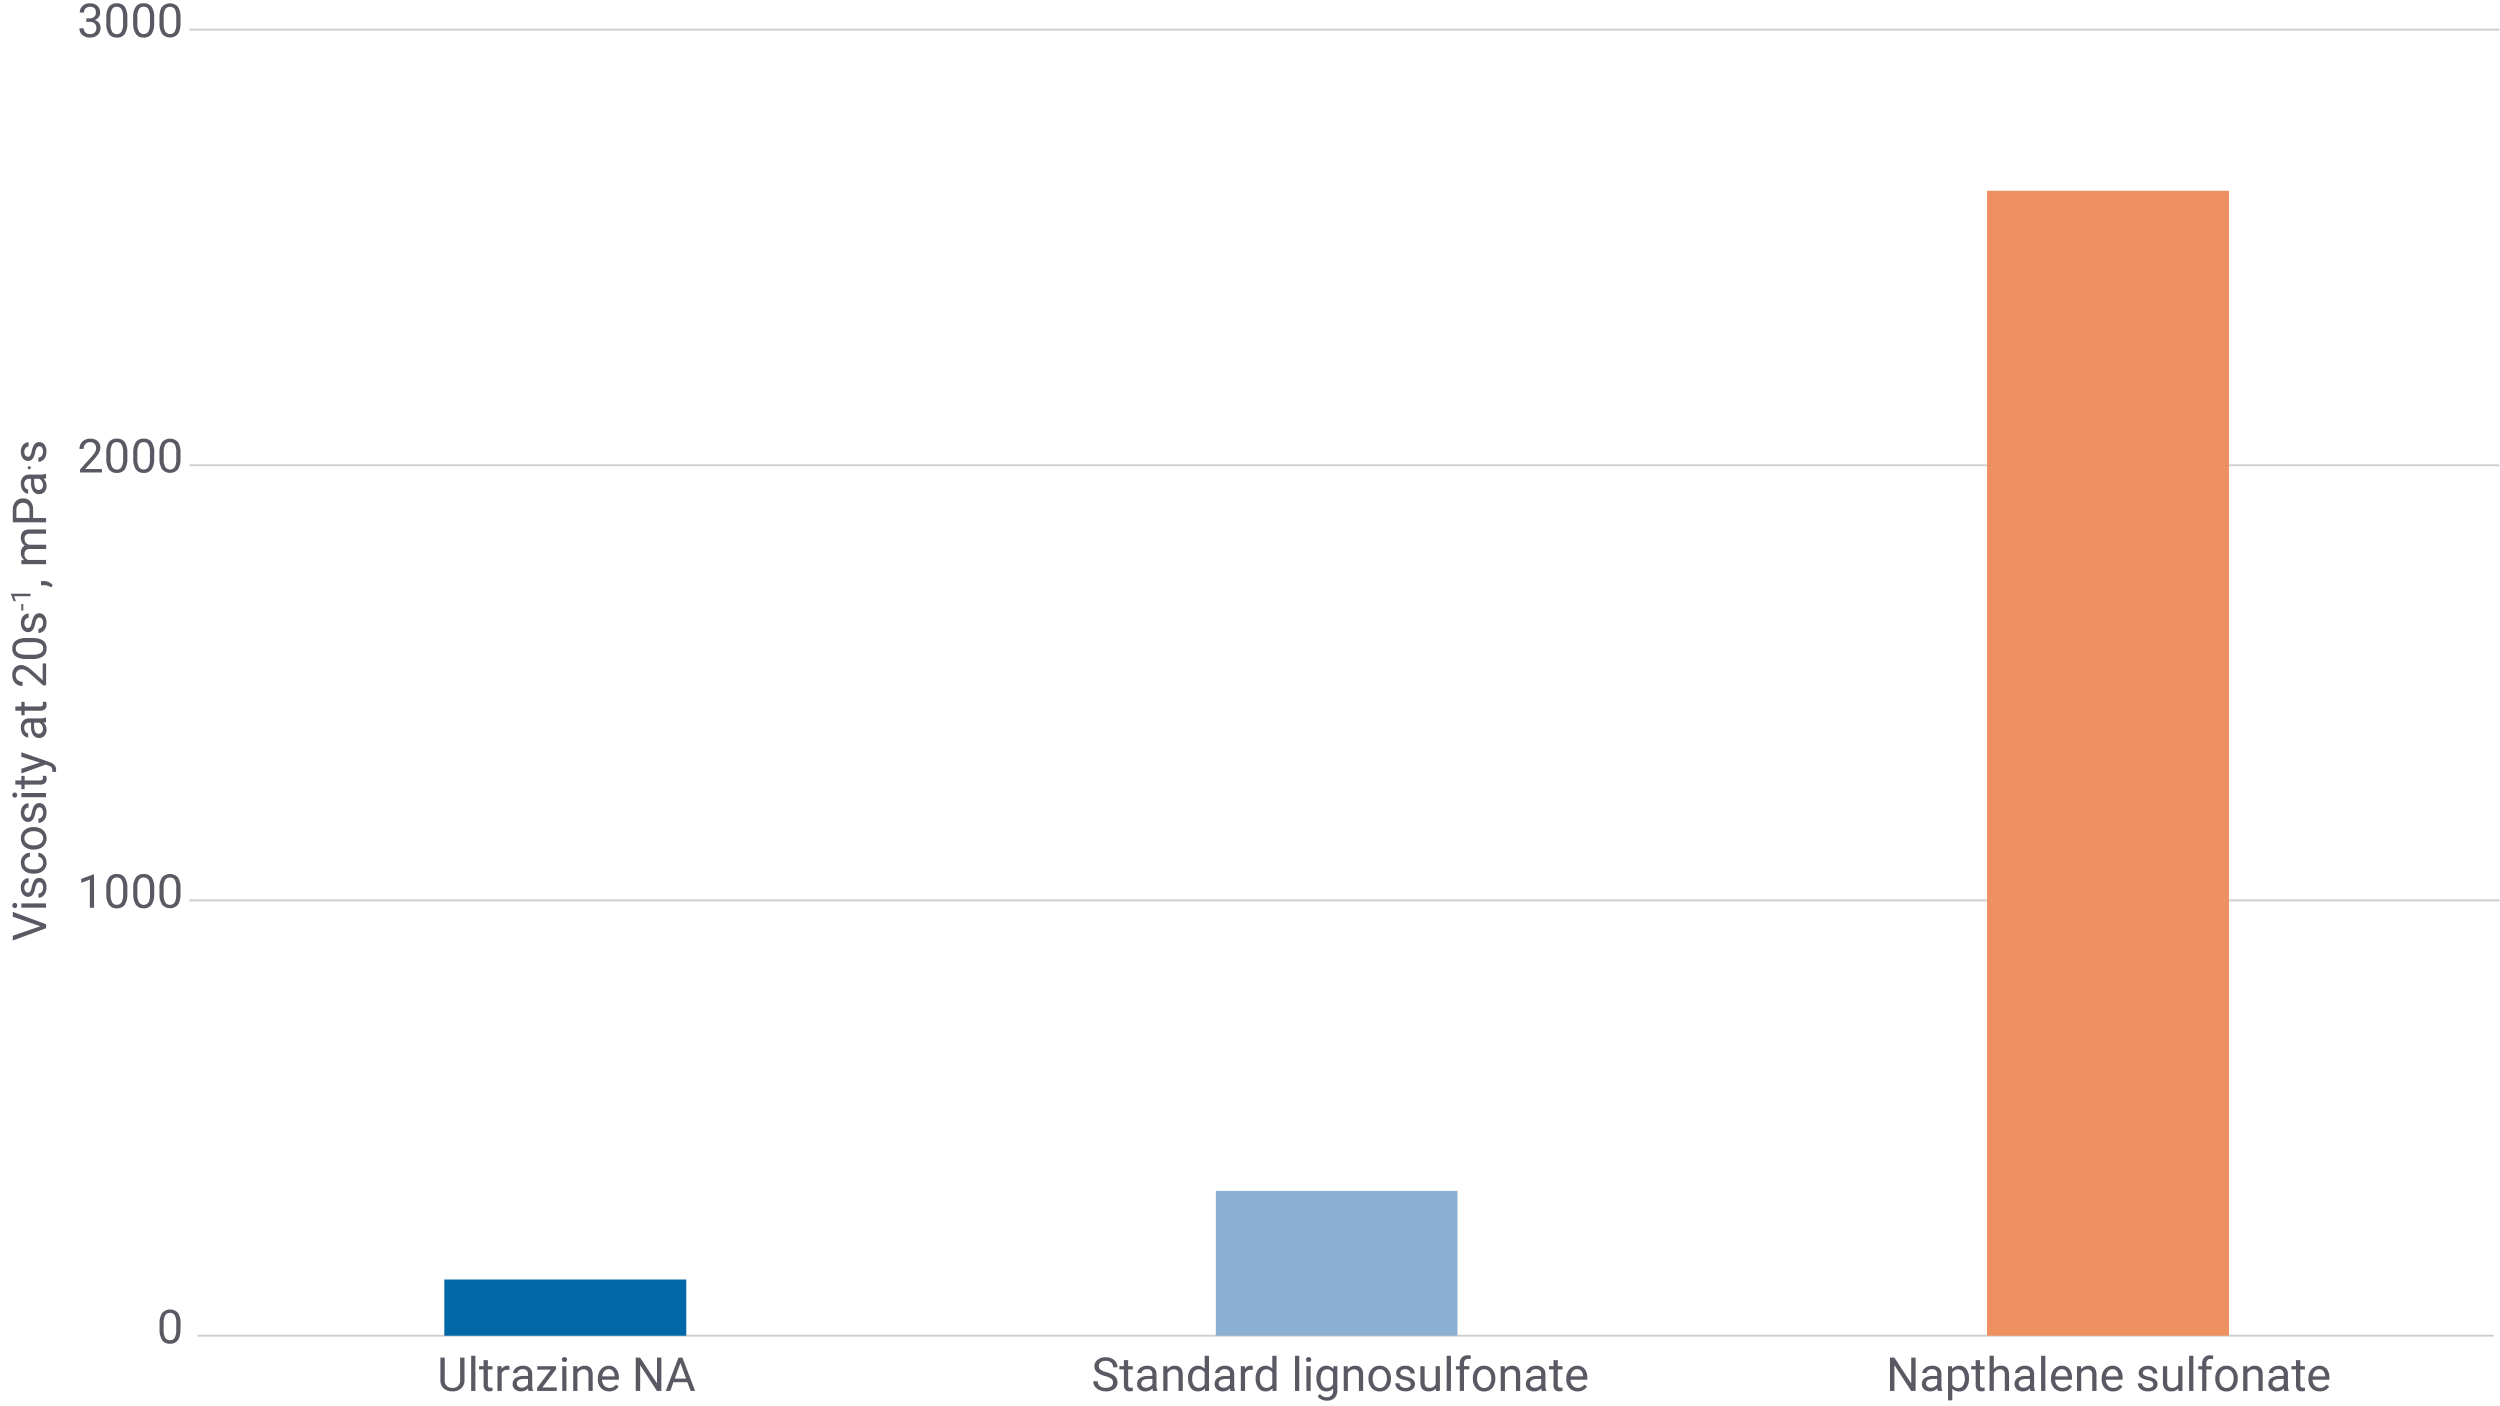 <svg xmlns="http://www.w3.org/2000/svg" viewBox="0 0 1280 720"><defs><style>.fab22ad7-4b0a-4bfa-8f28-f349b8272b8f{fill:none;stroke:#cfcdd0;stroke-linejoin:round;}.b4ad4f2f-46d2-4f76-aa18-7745cb74df9b{fill:#8cafd4;}.b4ad4f2f-46d2-4f76-aa18-7745cb74df9b,.faa14d22-99ba-4c6a-908d-ecb8ce57f27d,.fd553088-7202-4506-93a1-938fd394e3aa{fill-rule:evenodd;}.fd553088-7202-4506-93a1-938fd394e3aa{fill:#ed9160;}.faa14d22-99ba-4c6a-908d-ecb8ce57f27d{fill:#0068a7;}.a6d38779-221c-46a9-a8bb-498178d24ce4{fill:#5b5864;}</style></defs><g id="e22bb3bb-9b82-4d11-9446-80d0602c7b7f" data-name="Layer 1"><path class="fab22ad7-4b0a-4bfa-8f28-f349b8272b8f" d="M362.83,461h916.84M362.83,238.19h916.84m-916.84-223h916.84M97,461H1279.67M97,238.19H1279.67M97,15.19H1279.67"/><line class="fab22ad7-4b0a-4bfa-8f28-f349b8272b8f" x1="101.12" y1="683.88" x2="1276.84" y2="683.88"/><polygon class="b4ad4f2f-46d2-4f76-aa18-7745cb74df9b" points="622.51 609.71 746.24 609.71 746.24 683.88 622.51 683.88 622.51 609.71 622.51 609.71"/><polygon class="fd553088-7202-4506-93a1-938fd394e3aa" points="1017.36 97.67 1141.25 97.67 1141.25 683.88 1017.36 683.88 1017.36 97.67 1017.36 97.67"/><polygon class="faa14d22-99ba-4c6a-908d-ecb8ce57f27d" points="227.49 655.11 351.38 655.11 351.38 683.88 227.49 683.88 227.49 655.11 227.49 655.11"/></g><g id="b2311051-35b7-4666-98c9-625829f9772e" data-name="Layer 2"><path class="a6d38779-221c-46a9-a8bb-498178d24ce4" d="M92.42,680.44q0,3.81-1.3,5.66A4.62,4.62,0,0,1,87.05,688a4.68,4.68,0,0,1-4-1.81,9.45,9.45,0,0,1-1.36-5.41v-2.9a9.67,9.67,0,0,1,1.3-5.59,5.49,5.49,0,0,1,8.13-.06,9.29,9.29,0,0,1,1.34,5.44Zm-2.17-3a8,8,0,0,0-.77-4A2.67,2.67,0,0,0,87,672.21a2.62,2.62,0,0,0-2.43,1.25,7.8,7.8,0,0,0-.78,3.86v3.46a8.14,8.14,0,0,0,.8,4.09,2.67,2.67,0,0,0,2.43,1.32,2.63,2.63,0,0,0,2.39-1.25,7.71,7.71,0,0,0,.81-3.91Z"/><path class="a6d38779-221c-46a9-a8bb-498178d24ce4" d="M48.15,464.81H46V450.36L41.6,452v-2l6.21-2.33h.34Z"/><path class="a6d38779-221c-46a9-a8bb-498178d24ce4" d="M65.2,457.54a9.92,9.92,0,0,1-1.3,5.66,4.62,4.62,0,0,1-4.06,1.85,4.7,4.7,0,0,1-4.05-1.81,9.45,9.45,0,0,1-1.36-5.41v-2.9a9.77,9.77,0,0,1,1.3-5.59,4.69,4.69,0,0,1,4.08-1.82,4.7,4.7,0,0,1,4.06,1.76,9.39,9.39,0,0,1,1.33,5.44Zm-2.16-3a7.86,7.86,0,0,0-.78-4,2.65,2.65,0,0,0-2.45-1.26,2.6,2.6,0,0,0-2.42,1.25,7.79,7.79,0,0,0-.79,3.86v3.47a8.13,8.13,0,0,0,.8,4.08,2.67,2.67,0,0,0,2.44,1.32A2.63,2.63,0,0,0,62.22,462a7.87,7.87,0,0,0,.82-3.92Z"/><path class="a6d38779-221c-46a9-a8bb-498178d24ce4" d="M78.94,457.54a9.92,9.92,0,0,1-1.3,5.66,4.62,4.62,0,0,1-4.06,1.85,4.7,4.7,0,0,1-4-1.81,9.53,9.53,0,0,1-1.36-5.41v-2.9a9.69,9.69,0,0,1,1.31-5.59,4.66,4.66,0,0,1,4.07-1.82,4.7,4.7,0,0,1,4.06,1.76,9.32,9.32,0,0,1,1.33,5.44Zm-2.16-3a7.86,7.86,0,0,0-.78-4,2.65,2.65,0,0,0-2.45-1.26,2.61,2.61,0,0,0-2.42,1.25,7.79,7.79,0,0,0-.79,3.86v3.47a8,8,0,0,0,.81,4.08A2.9,2.9,0,0,0,76,462a7.87,7.87,0,0,0,.82-3.92Z"/><path class="a6d38779-221c-46a9-a8bb-498178d24ce4" d="M92.42,457.54a9.92,9.92,0,0,1-1.3,5.66,5.41,5.41,0,0,1-8.11,0,9.45,9.45,0,0,1-1.36-5.41v-2.9a9.69,9.69,0,0,1,1.3-5.59,5.51,5.51,0,0,1,8.13-.06,9.31,9.31,0,0,1,1.34,5.44Zm-2.17-3a8,8,0,0,0-.77-4A2.67,2.67,0,0,0,87,449.3a2.62,2.62,0,0,0-2.43,1.25,7.8,7.8,0,0,0-.78,3.86v3.47a8.13,8.13,0,0,0,.8,4.08,2.91,2.91,0,0,0,4.82.08,7.78,7.78,0,0,0,.81-3.92Z"/><path class="a6d38779-221c-46a9-a8bb-498178d24ce4" d="M52.21,241.9H41v-1.56l5.9-6.56a13.62,13.62,0,0,0,1.81-2.42,3.94,3.94,0,0,0,.5-1.93,3.06,3.06,0,0,0-.81-2.19,2.81,2.81,0,0,0-2.15-.85,3.34,3.34,0,0,0-2.52.92,3.53,3.53,0,0,0-.89,2.56H40.7a5,5,0,0,1,1.52-3.81,5.61,5.61,0,0,1,4.06-1.45A5.41,5.41,0,0,1,50,225.85a4.28,4.28,0,0,1,1.38,3.33q0,2.52-3.21,6l-4.57,4.95h8.57Z"/><path class="a6d38779-221c-46a9-a8bb-498178d24ce4" d="M65.2,234.63a9.9,9.9,0,0,1-1.3,5.66,4.62,4.62,0,0,1-4.06,1.85,4.7,4.7,0,0,1-4.05-1.81,9.45,9.45,0,0,1-1.36-5.41V232a9.77,9.77,0,0,1,1.3-5.59,4.69,4.69,0,0,1,4.08-1.82,4.7,4.7,0,0,1,4.06,1.76,9.39,9.39,0,0,1,1.33,5.44Zm-2.16-3a7.89,7.89,0,0,0-.78-4,2.65,2.65,0,0,0-2.45-1.26,2.62,2.62,0,0,0-2.42,1.25,7.79,7.79,0,0,0-.79,3.86V235a8.13,8.13,0,0,0,.8,4.08,2.67,2.67,0,0,0,2.44,1.32,2.63,2.63,0,0,0,2.38-1.24,7.87,7.87,0,0,0,.82-3.92Z"/><path class="a6d38779-221c-46a9-a8bb-498178d24ce4" d="M78.94,234.63a9.9,9.9,0,0,1-1.3,5.66,4.62,4.62,0,0,1-4.06,1.85,4.7,4.7,0,0,1-4-1.81,9.53,9.53,0,0,1-1.36-5.41V232a9.69,9.69,0,0,1,1.31-5.59,4.66,4.66,0,0,1,4.07-1.82,4.7,4.7,0,0,1,4.06,1.76,9.32,9.32,0,0,1,1.33,5.44Zm-2.16-3a7.89,7.89,0,0,0-.78-4,2.65,2.65,0,0,0-2.45-1.26,2.63,2.63,0,0,0-2.42,1.25,7.79,7.79,0,0,0-.79,3.86V235a8,8,0,0,0,.81,4.08,2.9,2.9,0,0,0,4.81.08,7.87,7.87,0,0,0,.82-3.92Z"/><path class="a6d38779-221c-46a9-a8bb-498178d24ce4" d="M92.42,234.63a9.9,9.9,0,0,1-1.3,5.66,5.41,5.41,0,0,1-8.11,0,9.45,9.45,0,0,1-1.36-5.41V232a9.69,9.69,0,0,1,1.3-5.59,5.51,5.51,0,0,1,8.13-.06,9.31,9.31,0,0,1,1.34,5.44Zm-2.17-3a8,8,0,0,0-.77-4,3,3,0,0,0-4.88,0,7.8,7.8,0,0,0-.78,3.86V235a8.13,8.13,0,0,0,.8,4.08,2.91,2.91,0,0,0,4.82.08,7.78,7.78,0,0,0,.81-3.92Z"/><path class="a6d38779-221c-46a9-a8bb-498178d24ce4" d="M44.18,9.41h1.63a3.6,3.6,0,0,0,2.41-.81,2.68,2.68,0,0,0,.88-2.12c0-2-1-3-3-3a3.13,3.13,0,0,0-2.24.8A2.82,2.82,0,0,0,43,6.41H40.86A4.35,4.35,0,0,1,42.35,3,5.35,5.35,0,0,1,46.11,1.7,5.36,5.36,0,0,1,49.9,3a4.66,4.66,0,0,1,1.37,3.56,3.72,3.72,0,0,1-.72,2.15,4.33,4.33,0,0,1-2,1.56,4.21,4.21,0,0,1,2.17,1.48,4.08,4.08,0,0,1,.77,2.52A4.65,4.65,0,0,1,50,17.88a5.61,5.61,0,0,1-3.9,1.35,5.78,5.78,0,0,1-3.91-1.3,4.31,4.31,0,0,1-1.51-3.44h2.18a2.78,2.78,0,0,0,.88,2.16,3.35,3.35,0,0,0,2.36.81,3.28,3.28,0,0,0,2.4-.82,3.19,3.19,0,0,0,.83-2.36A2.89,2.89,0,0,0,48.45,12a4,4,0,0,0-2.64-.82H44.18Z"/><path class="a6d38779-221c-46a9-a8bb-498178d24ce4" d="M65.2,11.72a9.9,9.9,0,0,1-1.3,5.66,4.62,4.62,0,0,1-4.06,1.85,4.67,4.67,0,0,1-4.05-1.81A9.45,9.45,0,0,1,54.43,12V9.12a9.73,9.73,0,0,1,1.3-5.59A4.67,4.67,0,0,1,59.81,1.7a4.73,4.73,0,0,1,4.06,1.76A9.39,9.39,0,0,1,65.2,8.9ZM63,8.75a7.89,7.89,0,0,0-.78-4,2.65,2.65,0,0,0-2.45-1.26,2.62,2.62,0,0,0-2.42,1.25,7.79,7.79,0,0,0-.79,3.86v3.47a8.13,8.13,0,0,0,.8,4.08,2.67,2.67,0,0,0,2.44,1.32,2.63,2.63,0,0,0,2.38-1.24A7.87,7.87,0,0,0,63,12.3Z"/><path class="a6d38779-221c-46a9-a8bb-498178d24ce4" d="M78.94,11.72a9.9,9.9,0,0,1-1.3,5.66,4.62,4.62,0,0,1-4.06,1.85,4.67,4.67,0,0,1-4-1.81A9.53,9.53,0,0,1,68.17,12V9.12a9.64,9.64,0,0,1,1.31-5.59A4.64,4.64,0,0,1,73.55,1.7a4.73,4.73,0,0,1,4.06,1.76A9.32,9.32,0,0,1,78.94,8.9Zm-2.16-3a7.89,7.89,0,0,0-.78-4,2.65,2.65,0,0,0-2.45-1.26,2.63,2.63,0,0,0-2.42,1.25,7.79,7.79,0,0,0-.79,3.86v3.47a8,8,0,0,0,.81,4.08,2.9,2.9,0,0,0,4.81.08,7.87,7.87,0,0,0,.82-3.92Z"/><path class="a6d38779-221c-46a9-a8bb-498178d24ce4" d="M92.42,11.72a9.9,9.9,0,0,1-1.3,5.66,5.41,5.41,0,0,1-8.11,0A9.45,9.45,0,0,1,81.65,12V9.12c0-2.51.43-4.38,1.3-5.59a5.5,5.5,0,0,1,8.13-.07A9.31,9.31,0,0,1,92.42,8.9Zm-2.17-3a8,8,0,0,0-.77-4,3,3,0,0,0-4.88,0,7.8,7.8,0,0,0-.78,3.86v3.47a8.13,8.13,0,0,0,.8,4.08,2.91,2.91,0,0,0,4.82.08,7.78,7.78,0,0,0,.81-3.92Z"/><path class="a6d38779-221c-46a9-a8bb-498178d24ce4" d="M237.83,695.1v11.6a5.42,5.42,0,0,1-1.51,3.95,6.13,6.13,0,0,1-4.09,1.72l-.6,0a6.42,6.42,0,0,1-4.46-1.51,5.43,5.43,0,0,1-1.69-4.16V695.1h2.23v11.56a3.56,3.56,0,0,0,3.92,3.9,3.54,3.54,0,0,0,3.94-3.89V695.1Z"/><path class="a6d38779-221c-46a9-a8bb-498178d24ce4" d="M243.4,712.16h-2.17v-18h2.17Z"/><path class="a6d38779-221c-46a9-a8bb-498178d24ce4" d="M249.79,696.41v3.07h2.36v1.68h-2.36V709a1.79,1.79,0,0,0,.31,1.15,1.35,1.35,0,0,0,1.08.38,5.56,5.56,0,0,0,1-.14v1.75a6.5,6.5,0,0,1-1.66.23,2.71,2.71,0,0,1-2.19-.88,3.75,3.75,0,0,1-.74-2.5v-7.86h-2.31v-1.68h2.31v-3.07Z"/><path class="a6d38779-221c-46a9-a8bb-498178d24ce4" d="M260.84,701.43a6,6,0,0,0-1.07-.08,2.84,2.84,0,0,0-2.89,1.81v9h-2.17V699.48h2.11l0,1.47a3.39,3.39,0,0,1,3-1.7,2.22,2.22,0,0,1,1,.16Z"/><path class="a6d38779-221c-46a9-a8bb-498178d24ce4" d="M270.66,712.16a4.37,4.37,0,0,1-.31-1.33,4.86,4.86,0,0,1-3.61,1.57,4.49,4.49,0,0,1-3.07-1.06,3.45,3.45,0,0,1-1.2-2.69,3.6,3.6,0,0,1,1.5-3.08,7.13,7.13,0,0,1,4.24-1.09h2.11v-1a2.44,2.44,0,0,0-.68-1.81,2.74,2.74,0,0,0-2-.67,3.15,3.15,0,0,0-1.94.58,1.74,1.74,0,0,0-.79,1.42h-2.18a3,3,0,0,1,.68-1.83,4.68,4.68,0,0,1,1.83-1.41,6.18,6.18,0,0,1,2.53-.51,5,5,0,0,1,3.44,1.09,4,4,0,0,1,1.29,3v5.84a7.12,7.12,0,0,0,.44,2.78v.18Zm-3.6-1.65A3.82,3.82,0,0,0,269,710a3.24,3.24,0,0,0,1.33-1.37V706h-1.7q-4,0-4,2.33a2,2,0,0,0,.68,1.6A2.65,2.65,0,0,0,267.06,710.51Z"/><path class="a6d38779-221c-46a9-a8bb-498178d24ce4" d="M277.66,710.39h7.42v1.77H275v-1.59l7-9.29h-6.89v-1.8h9.61V701Z"/><path class="a6d38779-221c-46a9-a8bb-498178d24ce4" d="M287.69,696.12a1.27,1.27,0,0,1,.33-.89,1.2,1.2,0,0,1,1-.36,1.24,1.24,0,0,1,1,.36,1.27,1.27,0,0,1,.33.89,1.25,1.25,0,0,1-.33.88,1.27,1.27,0,0,1-1,.35,1.23,1.23,0,0,1-1-.35A1.25,1.25,0,0,1,287.69,696.12Zm2.35,16h-2.17V699.48H290Z"/><path class="a6d38779-221c-46a9-a8bb-498178d24ce4" d="M295.53,699.48l.07,1.6a4.63,4.63,0,0,1,3.8-1.83q4,0,4.06,4.53v8.38h-2.17v-8.39a2.9,2.9,0,0,0-.63-2,2.51,2.51,0,0,0-1.92-.66,3.16,3.16,0,0,0-1.85.56,3.9,3.9,0,0,0-1.24,1.48v9h-2.17V699.48Z"/><path class="a6d38779-221c-46a9-a8bb-498178d24ce4" d="M311.91,712.4a5.55,5.55,0,0,1-4.19-1.7,6.25,6.25,0,0,1-1.62-4.53v-.39a7.62,7.62,0,0,1,.72-3.37,5.65,5.65,0,0,1,2-2.32,5.06,5.06,0,0,1,2.81-.84,4.75,4.75,0,0,1,3.84,1.63,7.06,7.06,0,0,1,1.37,4.66v.9h-8.59a4.5,4.5,0,0,0,1.1,3,3.42,3.42,0,0,0,2.66,1.16,3.8,3.8,0,0,0,2-.47,5,5,0,0,0,1.39-1.24l1.33,1A5.35,5.35,0,0,1,311.91,712.4ZM311.65,701a2.9,2.9,0,0,0-2.21,1,4.61,4.61,0,0,0-1.1,2.67h6.35v-.16a4.11,4.11,0,0,0-.89-2.56A2.7,2.7,0,0,0,311.65,701Z"/><path class="a6d38779-221c-46a9-a8bb-498178d24ce4" d="M338.62,712.16h-2.26L327.77,699v13.15H325.5V695.1h2.27l8.61,13.21V695.1h2.24Z"/><path class="a6d38779-221c-46a9-a8bb-498178d24ce4" d="M351.94,707.7h-7.15l-1.6,4.46h-2.32l6.51-17.06h2l6.53,17.06h-2.31Zm-6.47-1.84h5.8l-2.9-8Z"/><path class="a6d38779-221c-46a9-a8bb-498178d24ce4" d="M565.86,704.56a10.62,10.62,0,0,1-4.21-2,3.89,3.89,0,0,1-1.32-3,4.14,4.14,0,0,1,1.61-3.34,6.48,6.48,0,0,1,4.19-1.31,6.9,6.9,0,0,1,3.14.68,5.06,5.06,0,0,1,2.13,1.87,4.76,4.76,0,0,1,.76,2.61H569.9a3.13,3.13,0,0,0-1-2.44,4,4,0,0,0-2.78-.88,4.07,4.07,0,0,0-2.59.73,2.45,2.45,0,0,0-.93,2,2.19,2.19,0,0,0,.88,1.76,8.51,8.51,0,0,0,3,1.32,14,14,0,0,1,3.33,1.32,4.93,4.93,0,0,1,1.78,1.69,4.25,4.25,0,0,1,.58,2.26,4,4,0,0,1-1.61,3.32,6.92,6.92,0,0,1-4.33,1.25,8,8,0,0,1-3.28-.68,5.5,5.5,0,0,1-2.35-1.84,4.51,4.51,0,0,1-.83-2.66h2.27a2.94,2.94,0,0,0,1.14,2.44,4.79,4.79,0,0,0,3,.9,4.37,4.37,0,0,0,2.73-.73,2.36,2.36,0,0,0,.95-2,2.31,2.31,0,0,0-.88-1.94A9.9,9.9,0,0,0,565.86,704.56Z"/><path class="a6d38779-221c-46a9-a8bb-498178d24ce4" d="M577.63,696.41v3.07H580v1.68h-2.37V709a1.73,1.73,0,0,0,.32,1.15,1.34,1.34,0,0,0,1.07.38,5.45,5.45,0,0,0,1-.14v1.75a6.5,6.5,0,0,1-1.66.23,2.71,2.71,0,0,1-2.19-.88,3.8,3.8,0,0,1-.74-2.5v-7.86h-2.31v-1.68h2.31v-3.07Z"/><path class="a6d38779-221c-46a9-a8bb-498178d24ce4" d="M590.38,712.16a4.37,4.37,0,0,1-.31-1.33,4.85,4.85,0,0,1-3.61,1.57,4.49,4.49,0,0,1-3.07-1.06,3.45,3.45,0,0,1-1.2-2.69,3.6,3.6,0,0,1,1.5-3.08,7.13,7.13,0,0,1,4.24-1.09H590v-1a2.44,2.44,0,0,0-.68-1.81,2.72,2.72,0,0,0-2-.67,3.16,3.16,0,0,0-2,.58,1.73,1.73,0,0,0-.78,1.42h-2.18a3,3,0,0,1,.67-1.83,4.68,4.68,0,0,1,1.83-1.41,6.18,6.18,0,0,1,2.53-.51,5,5,0,0,1,3.44,1.09,4,4,0,0,1,1.29,3v5.84a7.31,7.31,0,0,0,.44,2.78v.18Zm-3.6-1.65a3.79,3.79,0,0,0,1.93-.53,3.18,3.18,0,0,0,1.33-1.37V706h-1.7c-2.66,0-4,.78-4,2.33a2,2,0,0,0,.68,1.6A2.6,2.6,0,0,0,586.78,710.51Z"/><path class="a6d38779-221c-46a9-a8bb-498178d24ce4" d="M597.66,699.48l.07,1.6a4.61,4.61,0,0,1,3.79-1.83q4,0,4.06,4.53v8.38h-2.17v-8.39a2.9,2.9,0,0,0-.63-2,2.5,2.5,0,0,0-1.91-.66,3.14,3.14,0,0,0-1.85.56,3.83,3.83,0,0,0-1.25,1.48v9h-2.16V699.48Z"/><path class="a6d38779-221c-46a9-a8bb-498178d24ce4" d="M608.25,705.72a7.46,7.46,0,0,1,1.38-4.7,4.71,4.71,0,0,1,7.15-.25v-6.61H619v18h-2l-.11-1.36a4.4,4.4,0,0,1-3.62,1.6,4.31,4.31,0,0,1-3.59-1.81,7.47,7.47,0,0,1-1.39-4.71Zm2.17.24a5.59,5.59,0,0,0,.89,3.38,2.88,2.88,0,0,0,2.46,1.22,3.17,3.17,0,0,0,3-1.85v-5.83a3.19,3.19,0,0,0-3-1.79,2.88,2.88,0,0,0-2.48,1.23A6.13,6.13,0,0,0,610.42,706Z"/><path class="a6d38779-221c-46a9-a8bb-498178d24ce4" d="M630.07,712.16a4.37,4.37,0,0,1-.31-1.33,4.86,4.86,0,0,1-3.61,1.57,4.49,4.49,0,0,1-3.07-1.06,3.45,3.45,0,0,1-1.2-2.69,3.6,3.6,0,0,1,1.5-3.08,7.13,7.13,0,0,1,4.24-1.09h2.11v-1a2.44,2.44,0,0,0-.68-1.81,2.74,2.74,0,0,0-2-.67,3.15,3.15,0,0,0-1.94.58,1.74,1.74,0,0,0-.79,1.42h-2.18a3,3,0,0,1,.68-1.83,4.68,4.68,0,0,1,1.83-1.41,6.18,6.18,0,0,1,2.53-.51,5,5,0,0,1,3.44,1.09,4,4,0,0,1,1.29,3v5.84a7.12,7.12,0,0,0,.44,2.78v.18Zm-3.6-1.65a3.82,3.82,0,0,0,1.93-.53,3.24,3.24,0,0,0,1.33-1.37V706H628q-4,0-4,2.33a2,2,0,0,0,.68,1.6A2.65,2.65,0,0,0,626.47,710.51Z"/><path class="a6d38779-221c-46a9-a8bb-498178d24ce4" d="M641.42,701.43a5.93,5.93,0,0,0-1.06-.08,2.86,2.86,0,0,0-2.9,1.81v9h-2.17V699.48h2.11l0,1.47a3.38,3.38,0,0,1,3-1.7,2.22,2.22,0,0,1,1,.16Z"/><path class="a6d38779-221c-46a9-a8bb-498178d24ce4" d="M642.89,705.72a7.46,7.46,0,0,1,1.38-4.7,4.71,4.71,0,0,1,7.15-.25v-6.61h2.17v18h-2l-.1-1.36a4.4,4.4,0,0,1-3.62,1.6,4.31,4.31,0,0,1-3.59-1.81,7.47,7.47,0,0,1-1.39-4.71Zm2.17.24a5.59,5.59,0,0,0,.89,3.38,2.88,2.88,0,0,0,2.46,1.22,3.17,3.17,0,0,0,3-1.85v-5.83a3.2,3.2,0,0,0-3-1.79,2.88,2.88,0,0,0-2.48,1.23A6.13,6.13,0,0,0,645.06,706Z"/><path class="a6d38779-221c-46a9-a8bb-498178d24ce4" d="M665.22,712.16h-2.17v-18h2.17Z"/><path class="a6d38779-221c-46a9-a8bb-498178d24ce4" d="M668.7,696.12a1.27,1.27,0,0,1,.33-.89,1.2,1.2,0,0,1,1-.36,1.24,1.24,0,0,1,1,.36,1.27,1.27,0,0,1,.33.89,1.25,1.25,0,0,1-.33.88,1.27,1.27,0,0,1-1,.35,1.23,1.23,0,0,1-1-.35A1.25,1.25,0,0,1,668.7,696.12Zm2.35,16h-2.17V699.48h2.17Z"/><path class="a6d38779-221c-46a9-a8bb-498178d24ce4" d="M674,705.72a7.48,7.48,0,0,1,1.37-4.72,4.74,4.74,0,0,1,7.26-.11l.1-1.41h2v12.38a5.18,5.18,0,0,1-1.46,3.88,5.4,5.4,0,0,1-3.92,1.42,6.52,6.52,0,0,1-2.68-.59,4.66,4.66,0,0,1-2-1.61l1.13-1.3a4.25,4.25,0,0,0,3.41,1.73,3.35,3.35,0,0,0,2.47-.89,3.41,3.41,0,0,0,.88-2.51V710.9a4.46,4.46,0,0,1-3.55,1.5,4.31,4.31,0,0,1-3.6-1.8A7.8,7.8,0,0,1,674,705.72Zm2.18.24a5.64,5.64,0,0,0,.88,3.37,2.84,2.84,0,0,0,2.46,1.23,3.16,3.16,0,0,0,3-1.87v-5.78a3.2,3.2,0,0,0-3-1.82,2.88,2.88,0,0,0-2.47,1.23A6.2,6.2,0,0,0,676.18,706Z"/><path class="a6d38779-221c-46a9-a8bb-498178d24ce4" d="M690,699.48l.07,1.6a4.63,4.63,0,0,1,3.8-1.83q4,0,4.05,4.53v8.38h-2.16v-8.39a2.9,2.9,0,0,0-.63-2,2.51,2.51,0,0,0-1.92-.66,3.16,3.16,0,0,0-1.85.56,3.9,3.9,0,0,0-1.24,1.48v9H688V699.48Z"/><path class="a6d38779-221c-46a9-a8bb-498178d24ce4" d="M700.65,705.71a7.5,7.5,0,0,1,.73-3.36,5.48,5.48,0,0,1,2-2.29,5.55,5.55,0,0,1,3-.81,5.35,5.35,0,0,1,4.19,1.79,6.9,6.9,0,0,1,1.6,4.77V706a7.47,7.47,0,0,1-.71,3.33,5.43,5.43,0,0,1-2,2.29,5.68,5.68,0,0,1-3,.82,5.32,5.32,0,0,1-4.18-1.8,6.82,6.82,0,0,1-1.6-4.74Zm2.18.25a5.38,5.38,0,0,0,1,3.39,3.13,3.13,0,0,0,2.62,1.28,3.1,3.1,0,0,0,2.62-1.3,5.9,5.9,0,0,0,1-3.62,5.41,5.41,0,0,0-1-3.38,3.29,3.29,0,0,0-5.22,0A5.92,5.92,0,0,0,702.83,706Z"/><path class="a6d38779-221c-46a9-a8bb-498178d24ce4" d="M722.29,708.8a1.61,1.61,0,0,0-.66-1.37,6.37,6.37,0,0,0-2.31-.83,10.92,10.92,0,0,1-2.61-.85,3.73,3.73,0,0,1-1.43-1.17,2.78,2.78,0,0,1-.46-1.62,3.29,3.29,0,0,1,1.31-2.63,5.16,5.16,0,0,1,3.37-1.08,5.3,5.3,0,0,1,3.5,1.11,3.51,3.51,0,0,1,1.34,2.85h-2.18a2,2,0,0,0-.75-1.54,2.9,2.9,0,0,0-1.91-.64,2.93,2.93,0,0,0-1.85.52,1.63,1.63,0,0,0-.67,1.34,1.32,1.32,0,0,0,.63,1.19,7.7,7.7,0,0,0,2.24.76,11.37,11.37,0,0,1,2.63.87,3.77,3.77,0,0,1,1.49,1.21,2.94,2.94,0,0,1,.49,1.73,3.23,3.23,0,0,1-1.36,2.72,5.65,5.65,0,0,1-3.53,1,6.36,6.36,0,0,1-2.69-.54,4.44,4.44,0,0,1-1.84-1.51,3.62,3.62,0,0,1-.66-2.09h2.17a2.26,2.26,0,0,0,.87,1.73,3.38,3.38,0,0,0,2.15.64,3.54,3.54,0,0,0,2-.5A1.54,1.54,0,0,0,722.29,708.8Z"/><path class="a6d38779-221c-46a9-a8bb-498178d24ce4" d="M735.11,710.91a4.6,4.6,0,0,1-3.71,1.49,4,4,0,0,1-3.09-1.18,5.11,5.11,0,0,1-1.07-3.49v-8.25h2.17v8.19c0,1.93.78,2.89,2.34,2.89a3.23,3.23,0,0,0,3.3-1.85v-9.23h2.17v12.68h-2.06Z"/><path class="a6d38779-221c-46a9-a8bb-498178d24ce4" d="M742.87,712.16H740.7v-18h2.17Z"/><path class="a6d38779-221c-46a9-a8bb-498178d24ce4" d="M747.41,712.16v-11h-2v-1.68h2v-1.3A4.29,4.29,0,0,1,748.5,695a4.11,4.11,0,0,1,3.08-1.11,5.46,5.46,0,0,1,1.49.2l-.12,1.74a6.29,6.29,0,0,0-1.17-.1,2.11,2.11,0,0,0-1.63.61,2.55,2.55,0,0,0-.58,1.77v1.34h2.71v1.68h-2.71v11Z"/><path class="a6d38779-221c-46a9-a8bb-498178d24ce4" d="M754.1,705.71a7.5,7.5,0,0,1,.73-3.36,5.4,5.4,0,0,1,5-3.1A5.36,5.36,0,0,1,764,701a6.9,6.9,0,0,1,1.6,4.77V706a7.61,7.61,0,0,1-.71,3.33,5.38,5.38,0,0,1-2,2.29,5.62,5.62,0,0,1-3,.82,5.32,5.32,0,0,1-4.18-1.8,6.82,6.82,0,0,1-1.6-4.74Zm2.18.25a5.38,5.38,0,0,0,1,3.39,3.13,3.13,0,0,0,2.62,1.28,3.1,3.1,0,0,0,2.62-1.3,5.9,5.9,0,0,0,1-3.62,5.41,5.41,0,0,0-1-3.38,3.29,3.29,0,0,0-5.22,0A5.92,5.92,0,0,0,756.28,706Z"/><path class="a6d38779-221c-46a9-a8bb-498178d24ce4" d="M770.41,699.48l.07,1.6a4.62,4.62,0,0,1,3.8-1.83q4,0,4.05,4.53v8.38h-2.17v-8.39a2.86,2.86,0,0,0-.62-2,2.51,2.51,0,0,0-1.92-.66,3.16,3.16,0,0,0-1.85.56,3.81,3.81,0,0,0-1.24,1.48v9h-2.17V699.48Z"/><path class="a6d38779-221c-46a9-a8bb-498178d24ce4" d="M789.43,712.16a4.15,4.15,0,0,1-.3-1.33,4.88,4.88,0,0,1-3.61,1.57,4.52,4.52,0,0,1-3.08-1.06,3.45,3.45,0,0,1-1.2-2.69,3.6,3.6,0,0,1,1.5-3.08,7.13,7.13,0,0,1,4.24-1.09h2.11v-1a2.44,2.44,0,0,0-.68-1.81,2.72,2.72,0,0,0-2-.67,3.16,3.16,0,0,0-1.95.58,1.73,1.73,0,0,0-.78,1.42H781.5a3,3,0,0,1,.67-1.83,4.68,4.68,0,0,1,1.83-1.41,6.2,6.2,0,0,1,2.54-.51,5,5,0,0,1,3.43,1.09,4,4,0,0,1,1.29,3v5.84a7.31,7.31,0,0,0,.44,2.78v.18Zm-3.6-1.65a3.85,3.85,0,0,0,1.94-.53,3.16,3.16,0,0,0,1.32-1.37V706h-1.7c-2.66,0-4,.78-4,2.33a2,2,0,0,0,.68,1.6A2.6,2.6,0,0,0,785.83,710.51Z"/><path class="a6d38779-221c-46a9-a8bb-498178d24ce4" d="M797.6,696.41v3.07H800v1.68H797.6V709a1.79,1.79,0,0,0,.31,1.15,1.36,1.36,0,0,0,1.08.38,5.45,5.45,0,0,0,1-.14v1.75a6.5,6.5,0,0,1-1.66.23,2.71,2.71,0,0,1-2.19-.88,3.8,3.8,0,0,1-.74-2.5v-7.86h-2.31v-1.68h2.31v-3.07Z"/><path class="a6d38779-221c-46a9-a8bb-498178d24ce4" d="M807.76,712.4a5.55,5.55,0,0,1-4.2-1.7,6.25,6.25,0,0,1-1.61-4.53v-.39a7.62,7.62,0,0,1,.72-3.37,5.63,5.63,0,0,1,2-2.32,5.06,5.06,0,0,1,2.81-.84,4.72,4.72,0,0,1,3.84,1.63,7,7,0,0,1,1.37,4.66v.9h-8.59a4.5,4.5,0,0,0,1.1,3,3.45,3.45,0,0,0,2.67,1.16,3.79,3.79,0,0,0,1.94-.47,4.82,4.82,0,0,0,1.39-1.24l1.33,1A5.33,5.33,0,0,1,807.76,712.4ZM807.49,701a2.87,2.87,0,0,0-2.2,1,4.55,4.55,0,0,0-1.11,2.67h6.36v-.16a4.11,4.11,0,0,0-.9-2.56A2.7,2.7,0,0,0,807.49,701Z"/><path class="a6d38779-221c-46a9-a8bb-498178d24ce4" d="M980.79,712.16h-2.26L969.94,699v13.15h-2.27V695.1h2.27l8.61,13.21V695.1h2.24Z"/><path class="a6d38779-221c-46a9-a8bb-498178d24ce4" d="M992.18,712.16a4.37,4.37,0,0,1-.31-1.33,4.86,4.86,0,0,1-3.61,1.57,4.49,4.49,0,0,1-3.07-1.06,3.45,3.45,0,0,1-1.2-2.69,3.6,3.6,0,0,1,1.5-3.08,7.13,7.13,0,0,1,4.24-1.09h2.11v-1a2.44,2.44,0,0,0-.68-1.81,2.74,2.74,0,0,0-2-.67,3.15,3.15,0,0,0-1.94.58,1.71,1.71,0,0,0-.79,1.42h-2.18a3,3,0,0,1,.68-1.83,4.68,4.68,0,0,1,1.83-1.41,6.15,6.15,0,0,1,2.53-.51,5,5,0,0,1,3.44,1.09,4,4,0,0,1,1.28,3v5.84a7.1,7.1,0,0,0,.45,2.78v.18Zm-3.6-1.65a3.82,3.82,0,0,0,1.93-.53,3.24,3.24,0,0,0,1.33-1.37V706h-1.7q-4,0-4,2.33a2,2,0,0,0,.68,1.6A2.65,2.65,0,0,0,988.58,710.51Z"/><path class="a6d38779-221c-46a9-a8bb-498178d24ce4" d="M1008.11,706a7.63,7.63,0,0,1-1.32,4.67,4.24,4.24,0,0,1-3.59,1.77,4.64,4.64,0,0,1-3.63-1.47V717H997.4V699.48h2l.11,1.41a4.47,4.47,0,0,1,3.68-1.64,4.3,4.3,0,0,1,3.61,1.72,7.66,7.66,0,0,1,1.33,4.79Zm-2.16-.24a5.61,5.61,0,0,0-.92-3.39,2.93,2.93,0,0,0-2.51-1.24,3.19,3.19,0,0,0-2.95,1.74v6.06a3.19,3.19,0,0,0,3,1.74,2.93,2.93,0,0,0,2.48-1.24A6.13,6.13,0,0,0,1006,705.72Z"/><path class="a6d38779-221c-46a9-a8bb-498178d24ce4" d="M1013.74,696.41v3.07h2.36v1.68h-2.36V709a1.79,1.79,0,0,0,.31,1.15,1.35,1.35,0,0,0,1.08.38,5.45,5.45,0,0,0,1-.14v1.75a6.5,6.5,0,0,1-1.66.23,2.71,2.71,0,0,1-2.19-.88,3.8,3.8,0,0,1-.74-2.5v-7.86h-2.31v-1.68h2.31v-3.07Z"/><path class="a6d38779-221c-46a9-a8bb-498178d24ce4" d="M1020.83,701a4.61,4.61,0,0,1,3.75-1.77q4,0,4.05,4.53v8.38h-2.17v-8.39a2.86,2.86,0,0,0-.62-2,2.51,2.51,0,0,0-1.92-.66,3.16,3.16,0,0,0-1.85.56,3.9,3.9,0,0,0-1.24,1.48v9h-2.17v-18h2.17Z"/><path class="a6d38779-221c-46a9-a8bb-498178d24ce4" d="M1039.63,712.16a4.78,4.78,0,0,1-.3-1.33,4.86,4.86,0,0,1-3.61,1.57,4.54,4.54,0,0,1-3.08-1.06,3.45,3.45,0,0,1-1.2-2.69,3.6,3.6,0,0,1,1.51-3.08,7.11,7.11,0,0,1,4.24-1.09h2.1v-1a2.44,2.44,0,0,0-.67-1.81,2.76,2.76,0,0,0-2-.67,3.15,3.15,0,0,0-1.94.58,1.71,1.71,0,0,0-.79,1.42h-2.18a3,3,0,0,1,.68-1.83,4.58,4.58,0,0,1,1.82-1.41,6.23,6.23,0,0,1,2.54-.51,5,5,0,0,1,3.43,1.09,4,4,0,0,1,1.29,3v5.84a7.1,7.1,0,0,0,.45,2.78v.18Zm-3.59-1.65A3.82,3.82,0,0,0,1038,710a3.16,3.16,0,0,0,1.32-1.37V706h-1.69q-4,0-4,2.33a2,2,0,0,0,.68,1.6A2.63,2.63,0,0,0,1036,710.51Z"/><path class="a6d38779-221c-46a9-a8bb-498178d24ce4" d="M1047.22,712.16h-2.17v-18h2.17Z"/><path class="a6d38779-221c-46a9-a8bb-498178d24ce4" d="M1055.92,712.4a5.53,5.53,0,0,1-4.19-1.7,6.25,6.25,0,0,1-1.62-4.53v-.39a7.62,7.62,0,0,1,.72-3.37,5.58,5.58,0,0,1,2-2.32,5,5,0,0,1,2.8-.84,4.76,4.76,0,0,1,3.85,1.63,7.06,7.06,0,0,1,1.37,4.66v.9h-8.59a4.5,4.5,0,0,0,1.09,3,3.45,3.45,0,0,0,2.67,1.16,3.83,3.83,0,0,0,2-.47,5,5,0,0,0,1.39-1.24l1.32,1A5.32,5.32,0,0,1,1055.92,712.4Zm-.27-11.37a2.88,2.88,0,0,0-2.2,1,4.61,4.61,0,0,0-1.1,2.67h6.35v-.16a4.11,4.11,0,0,0-.89-2.56A2.71,2.71,0,0,0,1055.65,701Z"/><path class="a6d38779-221c-46a9-a8bb-498178d24ce4" d="M1065.47,699.48l.07,1.6a4.63,4.63,0,0,1,3.8-1.83q4,0,4.06,4.53v8.38h-2.17v-8.39a2.9,2.9,0,0,0-.63-2,2.5,2.5,0,0,0-1.91-.66,3.19,3.19,0,0,0-1.86.56,3.9,3.9,0,0,0-1.24,1.48v9h-2.17V699.48Z"/><path class="a6d38779-221c-46a9-a8bb-498178d24ce4" d="M1081.86,712.4a5.55,5.55,0,0,1-4.2-1.7,6.25,6.25,0,0,1-1.62-4.53v-.39a7.62,7.62,0,0,1,.72-3.37,5.72,5.72,0,0,1,2-2.32,5.06,5.06,0,0,1,2.81-.84,4.72,4.72,0,0,1,3.84,1.63,7.06,7.06,0,0,1,1.37,4.66v.9h-8.59a4.5,4.5,0,0,0,1.1,3,3.45,3.45,0,0,0,2.66,1.16,3.8,3.8,0,0,0,2-.47,4.82,4.82,0,0,0,1.39-1.24l1.33,1A5.33,5.33,0,0,1,1081.86,712.4Zm-.27-11.37a2.9,2.9,0,0,0-2.21,1,4.61,4.61,0,0,0-1.1,2.67h6.35v-.16a4.11,4.11,0,0,0-.89-2.56A2.7,2.7,0,0,0,1081.59,701Z"/><path class="a6d38779-221c-46a9-a8bb-498178d24ce4" d="M1102.49,708.8a1.61,1.61,0,0,0-.66-1.37,6.37,6.37,0,0,0-2.31-.83,10.92,10.92,0,0,1-2.61-.85,3.66,3.66,0,0,1-1.43-1.17A2.79,2.79,0,0,1,1095,703a3.28,3.28,0,0,1,1.32-2.63,5.14,5.14,0,0,1,3.37-1.08,5.32,5.32,0,0,1,3.5,1.11,3.54,3.54,0,0,1,1.34,2.85h-2.18a2,2,0,0,0-.76-1.54,2.85,2.85,0,0,0-1.9-.64,2.91,2.91,0,0,0-1.85.52,1.6,1.6,0,0,0-.67,1.34,1.33,1.33,0,0,0,.62,1.19,7.79,7.79,0,0,0,2.25.76,11.54,11.54,0,0,1,2.63.87,3.77,3.77,0,0,1,1.49,1.21,2.94,2.94,0,0,1,.49,1.73,3.25,3.25,0,0,1-1.36,2.72,5.67,5.67,0,0,1-3.53,1,6.33,6.33,0,0,1-2.69-.54,4.31,4.31,0,0,1-1.84-1.51,3.62,3.62,0,0,1-.66-2.09h2.17a2.26,2.26,0,0,0,.87,1.73,3.36,3.36,0,0,0,2.15.64,3.54,3.54,0,0,0,2-.5A1.54,1.54,0,0,0,1102.49,708.8Z"/><path class="a6d38779-221c-46a9-a8bb-498178d24ce4" d="M1115.31,710.91a4.61,4.61,0,0,1-3.72,1.49,3.93,3.93,0,0,1-3.08-1.18,5.11,5.11,0,0,1-1.08-3.49v-8.25h2.17v8.19c0,1.93.78,2.89,2.35,2.89a3.25,3.25,0,0,0,3.3-1.85v-9.23h2.17v12.68h-2.06Z"/><path class="a6d38779-221c-46a9-a8bb-498178d24ce4" d="M1123,712.16h-2.17v-18H1123Z"/><path class="a6d38779-221c-46a9-a8bb-498178d24ce4" d="M1127.51,712.16v-11h-2v-1.68h2v-1.3a4.29,4.29,0,0,1,1.09-3.15,4.11,4.11,0,0,1,3.08-1.11,5.46,5.46,0,0,1,1.49.2l-.12,1.74a6.29,6.29,0,0,0-1.17-.1,2.11,2.11,0,0,0-1.63.61,2.55,2.55,0,0,0-.58,1.77v1.34h2.71v1.68h-2.71v11Z"/><path class="a6d38779-221c-46a9-a8bb-498178d24ce4" d="M1134.2,705.71a7.5,7.5,0,0,1,.73-3.36,5.4,5.4,0,0,1,5-3.1,5.35,5.35,0,0,1,4.19,1.79,6.9,6.9,0,0,1,1.6,4.77V706a7.61,7.61,0,0,1-.71,3.33,5.38,5.38,0,0,1-2,2.29,5.62,5.62,0,0,1-3,.82,5.32,5.32,0,0,1-4.18-1.8,6.82,6.82,0,0,1-1.6-4.74Zm2.18.25a5.38,5.38,0,0,0,1,3.39,3.13,3.13,0,0,0,2.62,1.28,3.1,3.1,0,0,0,2.62-1.3,5.9,5.9,0,0,0,1-3.62,5.41,5.41,0,0,0-1-3.38,3.29,3.29,0,0,0-5.22,0A5.92,5.92,0,0,0,1136.38,706Z"/><path class="a6d38779-221c-46a9-a8bb-498178d24ce4" d="M1150.63,699.48l.07,1.6a4.63,4.63,0,0,1,3.8-1.83q4,0,4,4.53v8.38h-2.17v-8.39a2.86,2.86,0,0,0-.62-2,2.51,2.51,0,0,0-1.92-.66,3.16,3.16,0,0,0-1.85.56,3.81,3.81,0,0,0-1.24,1.48v9h-2.17V699.48Z"/><path class="a6d38779-221c-46a9-a8bb-498178d24ce4" d="M1169.58,712.16a4.37,4.37,0,0,1-.31-1.33,4.85,4.85,0,0,1-3.61,1.57,4.49,4.49,0,0,1-3.07-1.06,3.45,3.45,0,0,1-1.2-2.69,3.6,3.6,0,0,1,1.5-3.08,7.13,7.13,0,0,1,4.24-1.09h2.11v-1a2.44,2.44,0,0,0-.68-1.81,2.73,2.73,0,0,0-2-.67,3.15,3.15,0,0,0-1.94.58,1.74,1.74,0,0,0-.79,1.42h-2.18a3,3,0,0,1,.68-1.83,4.68,4.68,0,0,1,1.83-1.41,6.18,6.18,0,0,1,2.53-.51,5,5,0,0,1,3.44,1.09,4,4,0,0,1,1.29,3v5.84a7.12,7.12,0,0,0,.44,2.78v.18Zm-3.6-1.65a3.82,3.82,0,0,0,1.93-.53,3.24,3.24,0,0,0,1.33-1.37V706h-1.7q-4,0-4,2.33a2,2,0,0,0,.68,1.6A2.65,2.65,0,0,0,1166,710.51Z"/><path class="a6d38779-221c-46a9-a8bb-498178d24ce4" d="M1177.75,696.41v3.07h2.36v1.68h-2.36V709a1.79,1.79,0,0,0,.31,1.15,1.35,1.35,0,0,0,1.08.38,5.56,5.56,0,0,0,1-.14v1.75a6.5,6.5,0,0,1-1.66.23,2.71,2.71,0,0,1-2.19-.88,3.75,3.75,0,0,1-.74-2.5v-7.86h-2.31v-1.68h2.31v-3.07Z"/><path class="a6d38779-221c-46a9-a8bb-498178d24ce4" d="M1187.71,712.4a5.55,5.55,0,0,1-4.19-1.7,6.25,6.25,0,0,1-1.62-4.53v-.39a7.62,7.62,0,0,1,.72-3.37,5.58,5.58,0,0,1,2-2.32,5,5,0,0,1,2.8-.84,4.76,4.76,0,0,1,3.85,1.63,7.06,7.06,0,0,1,1.37,4.66v.9h-8.59a4.5,4.5,0,0,0,1.1,3,3.42,3.42,0,0,0,2.66,1.16,3.8,3.8,0,0,0,2-.47,5,5,0,0,0,1.39-1.24l1.33,1A5.35,5.35,0,0,1,1187.71,712.4Zm-.27-11.37a2.88,2.88,0,0,0-2.2,1,4.61,4.61,0,0,0-1.1,2.67h6.35v-.16a4.11,4.11,0,0,0-.89-2.56A2.71,2.71,0,0,0,1187.44,701Z"/><path class="a6d38779-221c-46a9-a8bb-498178d24ce4" d="M20.62,474.24,6.55,469.36V466.9l17.06,6.33v2L6.55,481.54v-2.45Z"/><path class="a6d38779-221c-46a9-a8bb-498178d24ce4" d="M7.57,464.9a1.27,1.27,0,0,1-.89-.33,1.21,1.21,0,0,1-.37-.95,1.24,1.24,0,0,1,.37-1,1.27,1.27,0,0,1,.89-.33,1.25,1.25,0,0,1,.88.33,1.27,1.27,0,0,1,.35,1,1.23,1.23,0,0,1-.35.95A1.25,1.25,0,0,1,7.57,464.9Zm16-2.35v2.17H10.93v-2.17Z"/><path class="a6d38779-221c-46a9-a8bb-498178d24ce4" d="M20.25,451.7a1.61,1.61,0,0,0-1.37.66,6.54,6.54,0,0,0-.84,2.31,10.53,10.53,0,0,1-.84,2.61A3.66,3.66,0,0,1,16,458.71a2.79,2.79,0,0,1-1.62.47,3.29,3.29,0,0,1-2.64-1.32,5.19,5.19,0,0,1-1.07-3.37,5.32,5.32,0,0,1,1.11-3.5,3.54,3.54,0,0,1,2.85-1.34v2.18a2,2,0,0,0-1.54.75,2.85,2.85,0,0,0-.64,1.91,3,3,0,0,0,.51,1.85,1.63,1.63,0,0,0,1.35.67,1.31,1.31,0,0,0,1.18-.62,7.73,7.73,0,0,0,.77-2.25,11.91,11.91,0,0,1,.86-2.63A3.79,3.79,0,0,1,18.37,450a2.94,2.94,0,0,1,1.73-.49,3.25,3.25,0,0,1,2.72,1.36,5.73,5.73,0,0,1,1,3.53,6.36,6.36,0,0,1-.54,2.69A4.39,4.39,0,0,1,21.8,459a3.62,3.62,0,0,1-2.09.66v-2.17a2.26,2.26,0,0,0,1.73-.87,3.42,3.42,0,0,0,.64-2.15,3.54,3.54,0,0,0-.5-2A1.54,1.54,0,0,0,20.25,451.7Z"/><path class="a6d38779-221c-46a9-a8bb-498178d24ce4" d="M22.08,441.65a3.12,3.12,0,0,0-.71-2,2.45,2.45,0,0,0-1.76-1v-2.05a4,4,0,0,1,2.08.75,4.87,4.87,0,0,1,1.57,1.84,5.36,5.36,0,0,1,.59,2.45,5.21,5.21,0,0,1-1.73,4.11,6.9,6.9,0,0,1-4.73,1.53H17a7.53,7.53,0,0,1-3.29-.68,5.14,5.14,0,0,1-2.24-1.95,5.53,5.53,0,0,1-.79-3A5.1,5.1,0,0,1,12,438.11a4.58,4.58,0,0,1,3.32-1.5v2.05a3,3,0,0,0-2,.93,2.89,2.89,0,0,0-.79,2.07,3,3,0,0,0,1.19,2.56,5.62,5.62,0,0,0,3.44.91h.41a5.41,5.41,0,0,0,3.37-.91A3,3,0,0,0,22.08,441.65Z"/><path class="a6d38779-221c-46a9-a8bb-498178d24ce4" d="M17.15,435a7.46,7.46,0,0,1-3.35-.73,5.42,5.42,0,0,1-2.29-2,5.55,5.55,0,0,1-.81-3,5.32,5.32,0,0,1,1.79-4.19,6.88,6.88,0,0,1,4.77-1.6h.15a7.43,7.43,0,0,1,3.32.71,5.37,5.37,0,0,1,2.29,2,5.6,5.6,0,0,1,.83,3,5.32,5.32,0,0,1-1.8,4.18,6.84,6.84,0,0,1-4.74,1.6Zm.26-2.18a5.38,5.38,0,0,0,3.39-1,3.31,3.31,0,0,0,0-5.24,5.91,5.91,0,0,0-3.63-1,5.43,5.43,0,0,0-3.38,1,3.14,3.14,0,0,0-1.29,2.63,3.1,3.1,0,0,0,1.28,2.59A5.92,5.92,0,0,0,17.41,432.85Z"/><path class="a6d38779-221c-46a9-a8bb-498178d24ce4" d="M20.25,413.34a1.61,1.61,0,0,0-1.37.66,6.54,6.54,0,0,0-.84,2.31,10.53,10.53,0,0,1-.84,2.61A3.73,3.73,0,0,1,16,420.35a2.79,2.79,0,0,1-1.62.47,3.29,3.29,0,0,1-2.64-1.32,5.19,5.19,0,0,1-1.07-3.37,5.3,5.3,0,0,1,1.11-3.5,3.54,3.54,0,0,1,2.85-1.34v2.18a2,2,0,0,0-1.54.75,2.85,2.85,0,0,0-.64,1.91A3,3,0,0,0,13,418a1.66,1.66,0,0,0,1.35.67,1.31,1.31,0,0,0,1.18-.62,7.84,7.84,0,0,0,.77-2.25,11.91,11.91,0,0,1,.86-2.63,3.79,3.79,0,0,1,1.22-1.49,2.94,2.94,0,0,1,1.73-.49,3.23,3.23,0,0,1,2.72,1.36,5.73,5.73,0,0,1,1,3.53,6.36,6.36,0,0,1-.54,2.69,4.45,4.45,0,0,1-1.51,1.84,3.62,3.62,0,0,1-2.09.66v-2.17a2.26,2.26,0,0,0,1.73-.87,3.42,3.42,0,0,0,.64-2.15,3.54,3.54,0,0,0-.5-2A1.54,1.54,0,0,0,20.25,413.34Z"/><path class="a6d38779-221c-46a9-a8bb-498178d24ce4" d="M7.57,408.36a1.31,1.31,0,0,1-.89-.32,1.43,1.43,0,0,1,0-1.92,1.27,1.27,0,0,1,.89-.33,1.25,1.25,0,0,1,.88.33,1.49,1.49,0,0,1,0,1.92A1.29,1.29,0,0,1,7.57,408.36Zm16-2.34v2.16H10.93V406Z"/><path class="a6d38779-221c-46a9-a8bb-498178d24ce4" d="M7.86,399.61h3.07v-2.37h1.68v2.37h7.87a1.74,1.74,0,0,0,1.14-.32,1.32,1.32,0,0,0,.39-1.08,5,5,0,0,0-.15-1h1.75a6.11,6.11,0,0,1,.24,1.66A2.75,2.75,0,0,1,23,401a3.8,3.8,0,0,1-2.5.73H12.61v2.31H10.93v-2.31H7.86Z"/><path class="a6d38779-221c-46a9-a8bb-498178d24ce4" d="M20.44,390.44l-9.51-2.95v-2.32l14.64,5.09c2.11.79,3.16,2.05,3.16,3.76l0,.41-.16.81H26.79l0-.58a2.86,2.86,0,0,0-.44-1.72,3.2,3.2,0,0,0-1.63-1l-1.29-.48L10.93,396V393.6Z"/><path class="a6d38779-221c-46a9-a8bb-498178d24ce4" d="M23.61,369.65a4.38,4.38,0,0,1-1.34.31,4.84,4.84,0,0,1,1.58,3.61,4.45,4.45,0,0,1-1.07,3.07,3.39,3.39,0,0,1-2.68,1.21A3.59,3.59,0,0,1,17,376.34a7.11,7.11,0,0,1-1.1-4.24V370h-1a2.44,2.44,0,0,0-1.81.68,2.75,2.75,0,0,0-.68,2,3.15,3.15,0,0,0,.59,1.94,1.71,1.71,0,0,0,1.42.79v2.18a3,3,0,0,1-1.84-.68,4.63,4.63,0,0,1-1.4-1.82,6.23,6.23,0,0,1-.51-2.54,5,5,0,0,1,1.09-3.43,4,4,0,0,1,3-1.29h5.84a7,7,0,0,0,2.77-.45h.19ZM22,373.25a3.82,3.82,0,0,0-.53-1.93A3.24,3.24,0,0,0,20.06,370h-2.6v1.7q0,4,2.33,4a2,2,0,0,0,1.59-.68A2.6,2.6,0,0,0,22,373.25Z"/><path class="a6d38779-221c-46a9-a8bb-498178d24ce4" d="M7.86,361.7h3.07v-2.37h1.68v2.37h7.87a1.69,1.69,0,0,0,1.14-.32,1.31,1.31,0,0,0,.39-1.07,4.86,4.86,0,0,0-.15-1h1.75a6.11,6.11,0,0,1,.24,1.66,2.71,2.71,0,0,1-.88,2.19,3.8,3.8,0,0,1-2.5.74H12.61v2.31H10.93v-2.31H7.86Z"/><path class="a6d38779-221c-46a9-a8bb-498178d24ce4" d="M23.61,339.71v11.18H22.05L15.49,345a13.62,13.62,0,0,0-2.42-1.81,3.94,3.94,0,0,0-1.93-.5,3.06,3.06,0,0,0-2.19.81,2.81,2.81,0,0,0-.85,2.15A3.34,3.34,0,0,0,9,348.16a3.53,3.53,0,0,0,2.56.89v2.17a5,5,0,0,1-3.81-1.52,5.61,5.61,0,0,1-1.46-4.06,5.42,5.42,0,0,1,1.25-3.76,4.26,4.26,0,0,1,3.32-1.38q2.52,0,6,3.21l5,4.57v-8.57Z"/><path class="a6d38779-221c-46a9-a8bb-498178d24ce4" d="M16.33,326.65q3.81,0,5.66,1.3A4.6,4.6,0,0,1,23.85,332,4.68,4.68,0,0,1,22,336.06a9.42,9.42,0,0,1-5.4,1.35h-2.9a9.67,9.67,0,0,1-5.59-1.3A4.64,4.64,0,0,1,6.31,332,4.71,4.71,0,0,1,8.08,328a9.29,9.29,0,0,1,5.44-1.33Zm-3,2.16a7.9,7.9,0,0,0-4,.78A2.67,2.67,0,0,0,8.1,332a2.61,2.61,0,0,0,1.25,2.42,7.77,7.77,0,0,0,3.85.79h3.47a8,8,0,0,0,4.09-.81A2.64,2.64,0,0,0,22.08,332a2.62,2.62,0,0,0-1.25-2.38,7.8,7.8,0,0,0-3.91-.82Z"/><path class="a6d38779-221c-46a9-a8bb-498178d24ce4" d="M20.25,316.19a1.61,1.61,0,0,0-1.37.66,6.54,6.54,0,0,0-.84,2.31,10.53,10.53,0,0,1-.84,2.61A3.66,3.66,0,0,1,16,323.2a2.79,2.79,0,0,1-1.62.47,3.29,3.29,0,0,1-2.64-1.32A5.19,5.19,0,0,1,10.7,319a5.32,5.32,0,0,1,1.11-3.5,3.54,3.54,0,0,1,2.85-1.34v2.18a2,2,0,0,0-1.54.75,2.85,2.85,0,0,0-.64,1.91,3,3,0,0,0,.51,1.85,1.63,1.63,0,0,0,1.35.67,1.31,1.31,0,0,0,1.18-.62,7.73,7.73,0,0,0,.77-2.25,11.91,11.91,0,0,1,.86-2.63,3.79,3.79,0,0,1,1.22-1.49A2.94,2.94,0,0,1,20.1,314a3.25,3.25,0,0,1,2.72,1.36,5.73,5.73,0,0,1,1,3.53,6.36,6.36,0,0,1-.54,2.69,4.39,4.39,0,0,1-1.51,1.84,3.62,3.62,0,0,1-2.09.66v-2.17a2.26,2.26,0,0,0,1.73-.87,3.42,3.42,0,0,0,.64-2.15,3.54,3.54,0,0,0-.5-2A1.54,1.54,0,0,0,20.25,316.19Z"/><path class="a6d38779-221c-46a9-a8bb-498178d24ce4" d="M11.91,309.25v3.34h-1v-3.34Z"/><path class="a6d38779-221c-46a9-a8bb-498178d24ce4" d="M15.62,304v1.27H7.19l.94,2.55H7L5.62,304.2V304Z"/><path class="a6d38779-221c-46a9-a8bb-498178d24ce4" d="M27,299.55l-.84,1.23A5.7,5.7,0,0,0,23,299.63H21v-2.12h1.7a5.44,5.44,0,0,1,2.37.58A5.69,5.69,0,0,1,27,299.55Z"/><path class="a6d38779-221c-46a9-a8bb-498178d24ce4" d="M10.93,286.79l1.41-.06A4.66,4.66,0,0,1,10.7,283a3.63,3.63,0,0,1,2-3.62,4.71,4.71,0,0,1-1.48-1.65,4.77,4.77,0,0,1-.56-2.39c0-2.79,1.47-4.2,4.41-4.25h8.5v2.17H15.24a2.93,2.93,0,0,0-2,.62,2.75,2.75,0,0,0-.67,2.09,2.87,2.87,0,0,0,.72,2,2.94,2.94,0,0,0,1.94.93h8.41v2.18H15.3q-2.76,0-2.76,2.7a2.89,2.89,0,0,0,1.81,2.92h9.26v2.17H10.93Z"/><path class="a6d38779-221c-46a9-a8bb-498178d24ce4" d="M16.93,265.2h6.68v2.25H6.55v-6.29A6.29,6.29,0,0,1,8,256.77a4.83,4.83,0,0,1,3.78-1.59,4.78,4.78,0,0,1,3.83,1.56,6.6,6.6,0,0,1,1.34,4.44Zm-1.84,0v-4a4,4,0,0,0-.85-2.76,3.09,3.09,0,0,0-2.46-1,3.18,3.18,0,0,0-2.44,1A3.75,3.75,0,0,0,8.39,261v4.17Z"/><path class="a6d38779-221c-46a9-a8bb-498178d24ce4" d="M23.61,244.82a4.38,4.38,0,0,1-1.34.31,4.84,4.84,0,0,1,1.58,3.61,4.45,4.45,0,0,1-1.07,3.07A3.39,3.39,0,0,1,20.1,253,3.59,3.59,0,0,1,17,251.51a7.11,7.11,0,0,1-1.1-4.24v-2.11h-1a2.44,2.44,0,0,0-1.81.68,2.76,2.76,0,0,0-.68,2,3.15,3.15,0,0,0,.59,1.94,1.71,1.71,0,0,0,1.42.79v2.18a3,3,0,0,1-1.84-.68,4.56,4.56,0,0,1-1.4-1.82,6.23,6.23,0,0,1-.51-2.54,5,5,0,0,1,1.09-3.43,4,4,0,0,1,3-1.29h5.84a7,7,0,0,0,2.77-.45h.19ZM22,248.42a3.82,3.82,0,0,0-.53-1.93,3.24,3.24,0,0,0-1.37-1.33h-2.6v1.7q0,4,2.33,4a2,2,0,0,0,1.59-.68A2.59,2.59,0,0,0,22,248.42Z"/><path class="a6d38779-221c-46a9-a8bb-498178d24ce4" d="M15,240.25a.8.8,0,0,1-.55-.19.72.72,0,0,1-.22-.58.74.74,0,0,1,.22-.59.77.77,0,0,1,.55-.21.7.7,0,0,1,.52.21.77.77,0,0,1,.21.59.75.75,0,0,1-.21.58A.73.73,0,0,1,15,240.25Z"/><path class="a6d38779-221c-46a9-a8bb-498178d24ce4" d="M20.25,228.53a1.61,1.61,0,0,0-1.37.66A6.7,6.7,0,0,0,18,231.5a10.76,10.76,0,0,1-.84,2.62A3.81,3.81,0,0,1,16,235.55a2.86,2.86,0,0,1-1.62.46,3.29,3.29,0,0,1-2.64-1.32,5.19,5.19,0,0,1-1.07-3.37,5.32,5.32,0,0,1,1.11-3.5,3.54,3.54,0,0,1,2.85-1.34v2.18a1.94,1.94,0,0,0-1.54.76,2.82,2.82,0,0,0-.64,1.9,3,3,0,0,0,.51,1.85,1.63,1.63,0,0,0,1.35.67,1.31,1.31,0,0,0,1.18-.62,7.64,7.64,0,0,0,.77-2.24,11.73,11.73,0,0,1,.86-2.63,3.83,3.83,0,0,1,1.22-1.5,3,3,0,0,1,1.73-.49,3.25,3.25,0,0,1,2.72,1.36,5.75,5.75,0,0,1,1,3.53,6.38,6.38,0,0,1-.54,2.7,4.42,4.42,0,0,1-1.51,1.83,3.62,3.62,0,0,1-2.09.66v-2.17a2.23,2.23,0,0,0,1.73-.87,3.42,3.42,0,0,0,.64-2.15,3.48,3.48,0,0,0-.5-2A1.53,1.53,0,0,0,20.25,228.53Z"/></g></svg>